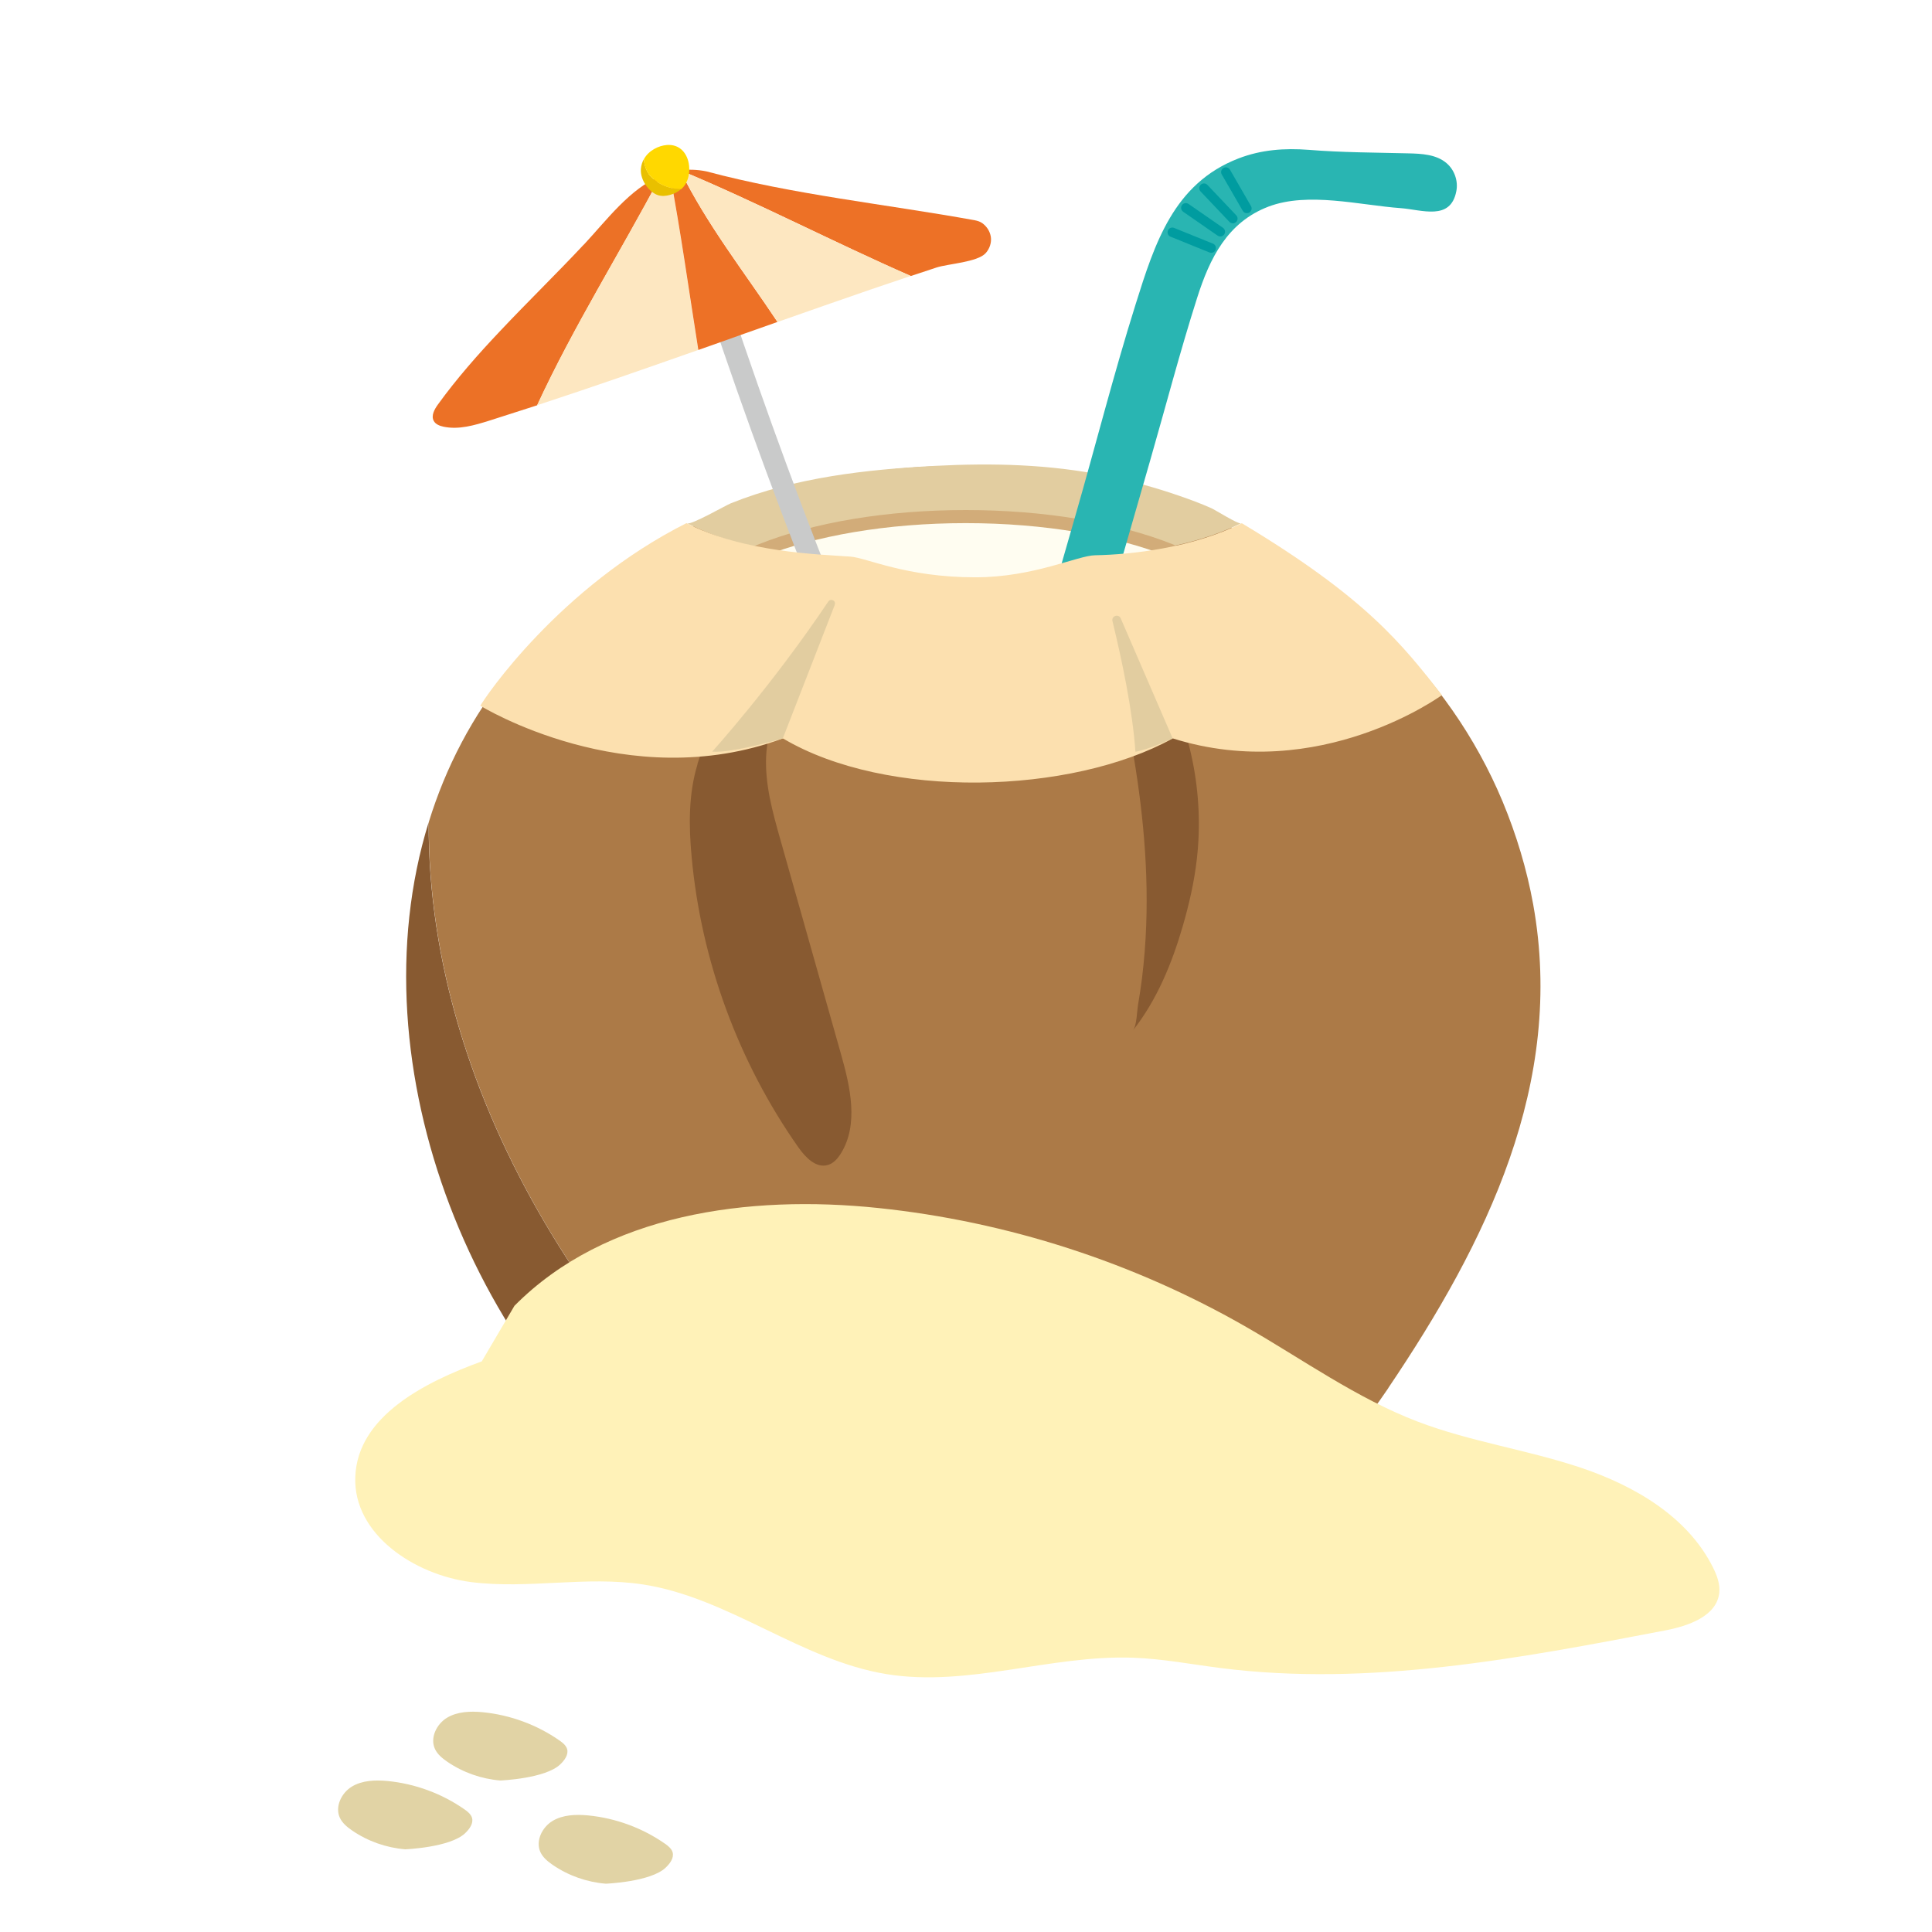 <svg fill="none" height="200" viewBox="0 0 200 200" width="200" xmlns="http://www.w3.org/2000/svg" xmlns:xlink="http://www.w3.org/1999/xlink"><clipPath id="a"><path d="m35 15h143v180h-143z"/></clipPath><path d="m0 0h200v200h-200z" fill="#fff"/><g clip-path="url(#a)"><g fill="#e1d3a5"><path d="m51.791 184.316c-1.96-.16-3.867-.832-5.487-1.941-.511-.352-1.012-.757-1.278-1.322-.533-1.152.171-2.58 1.247-3.231 1.076-.65 2.429-.693 3.686-.576 2.855.278 5.636 1.301 7.98 2.943.32.224.65.491.767.864.17.586-.266 1.173-.714 1.599-1.556 1.482-6.201 1.664-6.201 1.664z"/><path d="m41.947 191.439c-1.96-.16-3.867-.832-5.487-1.941-.511-.352-1.012-.757-1.278-1.322-.533-1.152.171-2.581 1.247-3.231 1.076-.651 2.429-.693 3.686-.576 2.855.277 5.636 1.301 7.98 2.943.32.224.65.491.767.864.17.586-.266 1.173-.714 1.599-1.556 1.482-6.201 1.664-6.201 1.664z"/><path d="m62.711 195c-1.96-.16-3.867-.832-5.487-1.941-.511-.352-1.012-.757-1.278-1.322-.533-1.152.171-2.58 1.247-3.231 1.076-.65 2.429-.693 3.686-.576 2.855.278 5.636 1.301 7.98 2.943.32.224.65.491.767.864.17.586-.266 1.173-.714 1.599-1.556 1.483-6.201 1.664-6.201 1.664z"/></g><path d="m85.756 159.311c-22.97-17.391-41.519-45.157-41.381-74.192-7.831 25.346 4.848 56.684 26.401 71.324 5.988 4.063 17.643 12.817 24.622 14.768 9.195 2.57 19.146-.927 27.978-6.963-12.721 3.679-26.337 3.551-37.641-4.937z" fill="#885a31"/><path d="m143.704 143.701c10.186-15.088 18.336-31.594 15.012-50.073-.661-3.657-1.747-7.24-3.175-10.674-11.219-26.838-44.055-39.698-71.415-32.938-12.018 2.975-23.471 9.65-31.334 19.3-3.91 4.798-6.67 10.151-8.406 15.792-.139 29.046 18.41 56.812 41.37 74.203 11.304 8.488 24.91 8.616 37.641 4.937 8.236-5.619 15.502-13.424 20.318-20.547z" fill="#ac7a47"/><path d="m72.204 79.126c-.938 3.082-.906 6.366-.607 9.565.98 10.759 4.837 21.241 11.048 30.08.735 1.045 1.843 2.197 3.068 1.823.586-.17 1.012-.671 1.332-1.183 1.875-3.018.97-6.92 0-10.343-2.099-7.422-4.198-14.854-6.297-22.275-.778-2.762-1.566-5.587-1.438-8.488.117-2.74 1.257-4.958 1.96-7.528.171-.64.927-3.785-.171-4.063-.65-.16-1.683 1.461-2.024 1.845-.874.97-1.747 1.962-2.568 2.975-1.822 2.271-3.452 4.766-4.315 7.581z" fill="#885a31"/><path d="m117.282 106.669c2.482-3.146 4.038-6.942 5.157-10.791.66-2.282 1.193-4.596 1.459-6.963.778-6.771-.65-13.787-4.016-19.716-.746-1.312-3.495-5.822-4.443-2.356-.373 1.354.16 2.73.458 4.041.362 1.621.703 3.252 1.012 4.884 1.236 6.579 1.992 13.275 1.747 19.971-.064 1.845-.213 3.7-.436 5.534-.118.907-.246 1.802-.405 2.709-.118.661-.128 2.175-.533 2.687z" fill="#885a31"/><path d="m87.972 58.259c1.694.117 5.721 2.666 12.935 2.666 6.072 0 10.664-3.433 12.454-3.465 3.814-.075 9.962-.768 15.108-3.284-.256.128-2.696-1.407-3.09-1.578-1.087-.48-2.205-.896-3.324-1.28-2.461-.853-4.975-1.536-7.522-2.058-5.87-1.205-11.783-1.343-17.739-1.034-7.16.384-14.415 1.184-21.127 3.871-.522.203-4.123 2.282-4.539 2.079 5.988 3.007 13.669 3.839 16.844 4.073z" fill="#e2cda0"/><path d="m99.969 78.423c16.74 0 30.311-5.585 30.311-12.476 0-6.89-13.571-12.476-30.311-12.476-16.74 0-30.311 5.585-30.311 12.476 0 6.89 13.571 12.476 30.311 12.476z" fill="#fffdf1"/><path d="m99.969 54.154c16.365 0 29.629 5.278 29.629 11.793s-13.264 11.793-29.629 11.793c-16.365 0-29.629-5.278-29.629-11.793s13.264-11.793 29.629-11.793zm0-1.354c-8.086 0-15.704 1.258-21.447 3.551-6.147 2.442-9.536 5.854-9.536 9.597 0 3.743 3.388 7.155 9.536 9.597 5.753 2.292 13.371 3.551 21.447 3.551 8.076 0 15.704-1.258 21.447-3.551 6.147-2.442 9.535-5.854 9.535-9.597 0-3.743-3.388-7.155-9.535-9.597-5.753-2.292-13.371-3.551-21.447-3.551z" fill="#d2ac79"/><path d="m109.185 75.555c-.629.245-1.332.288-1.939 0-.746-.352-1.204-1.152-1.364-1.962s-.16-1.781.256-2.538c.554-.992.746-2.228 1.054-3.316 1.375-4.788 2.749-9.575 4.134-14.363 2.099-7.293 3.964-14.662 6.244-21.912 1.971-6.27 3.931-12.465 10.622-15.056 2.365-.917 4.794-1.088 7.298-.896 3.42.277 6.872.277 10.302.363 1.385.032 2.898.107 3.953 1.013.821.693 1.225 1.855 1.012 2.911-.596 3.092-3.569 1.909-5.742 1.749-4.251-.309-9.6-1.717-13.702-.16-4.251 1.621-6.083 5.342-7.383 9.437-1.779 5.577-3.26 11.271-4.879 16.89l-7.267 25.26c-.255.864-1.235 1.781-1.971 2.26-.202.128-.415.245-.65.331z" fill="#29b5b2"/><g fill="#009ca0"><path d="m125.379 26.164c-.064 0-.128-.011-.181-.032l-4.027-1.631c-.245-.096-.373-.384-.267-.64.096-.245.384-.373.64-.267l4.027 1.631c.245.096.373.384.266.64-.074.192-.255.309-.458.309z"/><path d="m126.327 24.479c-.095 0-.191-.032-.277-.085l-3.569-2.474c-.223-.16-.277-.459-.128-.682.15-.224.459-.277.682-.128l3.569 2.474c.224.16.277.459.128.682-.096.139-.245.213-.405.213z"/><path d="m127.616 23.114c-.127 0-.255-.053-.351-.149l-2.983-3.146c-.181-.192-.181-.501.021-.693.192-.192.501-.181.693.021l2.983 3.146c.181.192.181.501-.022.693-.095.085-.213.139-.341.139z"/><path d="m129.076 22.07c-.17 0-.33-.085-.426-.245l-2.174-3.764c-.138-.235-.053-.533.182-.672.234-.139.532-.053.671.181l2.173 3.764c.139.235.054.533-.181.672-.074.043-.16.064-.245.064z"/></g><path d="m73.419 32.018c3.75 11.249 7.852 22.36 12.316 33.353.533 1.312 2.685.736 2.152-.597-4.464-10.983-8.566-22.104-12.316-33.353-.447-1.354-2.61-.778-2.152.597z" fill="#c9caca"/><path d="m60.431 25.322c-2.781 2.975-5.785 5.896-8.64 8.925-2.312 2.442-4.528 4.958-6.456 7.624-.362.501-.725 1.151-.437 1.695.192.362.618.522 1.023.608 1.577.331 3.196-.149 4.731-.629 1.651-.522 3.303-1.056 4.954-1.589 3.814-8.242 8.608-15.824 12.796-23.757-3.207 1.333-5.593 4.585-7.969 7.133z" fill="#ec7126"/><path d="m102.569 24.511c-.086-.565-.427-1.088-.895-1.418-.267-.181-.501-.235-.799-.299-9.206-1.663-18.698-2.634-27.755-5.054-.959-.192-1.854-.213-2.685-.107 8.023 3.348 15.811 7.411 23.855 10.94.895-.299 1.779-.597 2.674-.885 1.193-.384 4.22-.544 5.072-1.482.415-.459.628-1.098.533-1.706z" fill="#ed7126"/><path d="m68.401 18.188c-4.187 7.933-8.981 15.514-12.796 23.757 5.583-1.823 11.134-3.764 16.674-5.715-.97-6.099-1.822-12.273-2.973-18.361-.309.085-.618.192-.916.32z" fill="#fde7c1"/><path d="m69.317 17.868c1.151 6.088 2.003 12.262 2.973 18.361 1.577-.554 3.154-1.109 4.72-1.674 1.161-.405 2.323-.821 3.473-1.226-3.431-5.161-7.287-10.044-10.079-15.696-.373.053-.735.128-1.097.224z" fill="#ed7126"/><path d="m94.29 28.574c-8.044-3.519-15.832-7.592-23.855-10.94 0 0-.011 0-.021 0 2.791 5.651 6.648 10.535 10.079 15.696 3.218-1.13 6.435-2.26 9.663-3.369 1.374-.469 2.749-.928 4.134-1.397z" fill="#fde7c1"/><path d="m67.175 18.039c-.32-.48-.501-1.024-.511-1.589-.171.299-.288.65-.32 1.045-.085 1.183.884 2.42 1.769 2.708.405.128.81.085 1.183-.011.213-.053.426-.128.618-.224.213-.107.415-.234.586-.395-1.3-.011-2.568-.576-3.335-1.535z" fill="#e9c000"/><path d="m71 18.977c.479-.821.543-2.357-.266-3.305-.501-.576-1.151-.704-1.705-.661-.831.064-1.854.544-2.365 1.45.011.554.192 1.109.511 1.589.767.96 2.035 1.525 3.335 1.536.192-.16.352-.363.49-.597z" fill="#ffd800"/><path d="m149.276 71.95s-12.646 9.277-27.871 4.489c-10.473 5.801-29.608 6.387-40.358 0-16.152 5.982-31.323-3.38-31.323-3.38.458-.842 8.172-12.273 21.34-18.905 5.988 3.06 13.776 3.231 16.961 3.465 1.694.117 5.721 2.143 12.934 2.143 6.073 0 10.611-2.26 12.412-2.282 3.835-.075 10.015-.757 15.182-3.316 12.924 7.752 16.642 12.593 20.722 17.796z" fill="#fce0af"/><path d="m86.417 62.61c-1.971 5.065-5.38 13.83-5.38 13.83s-5.338 1.567-7.309 1.365c0 0 6.147-6.782 12.018-15.536.256-.373.831-.075.66.341z" fill="#e2cda0"/><path d="m116.014 64.007 5.38 12.433s-2.354 1.109-3.856 1.386c-.277-4.191-1.407-9.543-2.376-13.531-.128-.533.628-.789.852-.288z" fill="#e2cda0"/><path d="m53.24 135.192c9.461-9.565 24.281-11.537 37.662-10.141 13.382 1.397 26.476 5.63 38.142 12.337 5.86 3.37 11.411 7.368 17.718 9.778 5.476 2.09 11.347 2.911 16.908 4.777 5.551 1.866 11.048 5.076 13.659 10.322.405.81.746 1.706.65 2.612-.256 2.431-3.197 3.444-5.594 3.903-15.161 2.911-30.641 5.843-45.962 3.903-3.047-.384-6.083-.971-9.152-1.077-8.523-.299-17.036 3.06-25.453 1.706-8.886-1.429-16.354-7.923-25.25-9.288-5.87-.906-11.89.501-17.782-.245-5.892-.746-12.231-4.948-12.007-10.887.224-6.291 7.181-9.81 13.094-11.963l3.367-5.726z" fill="#fff2b8"/></g></svg>